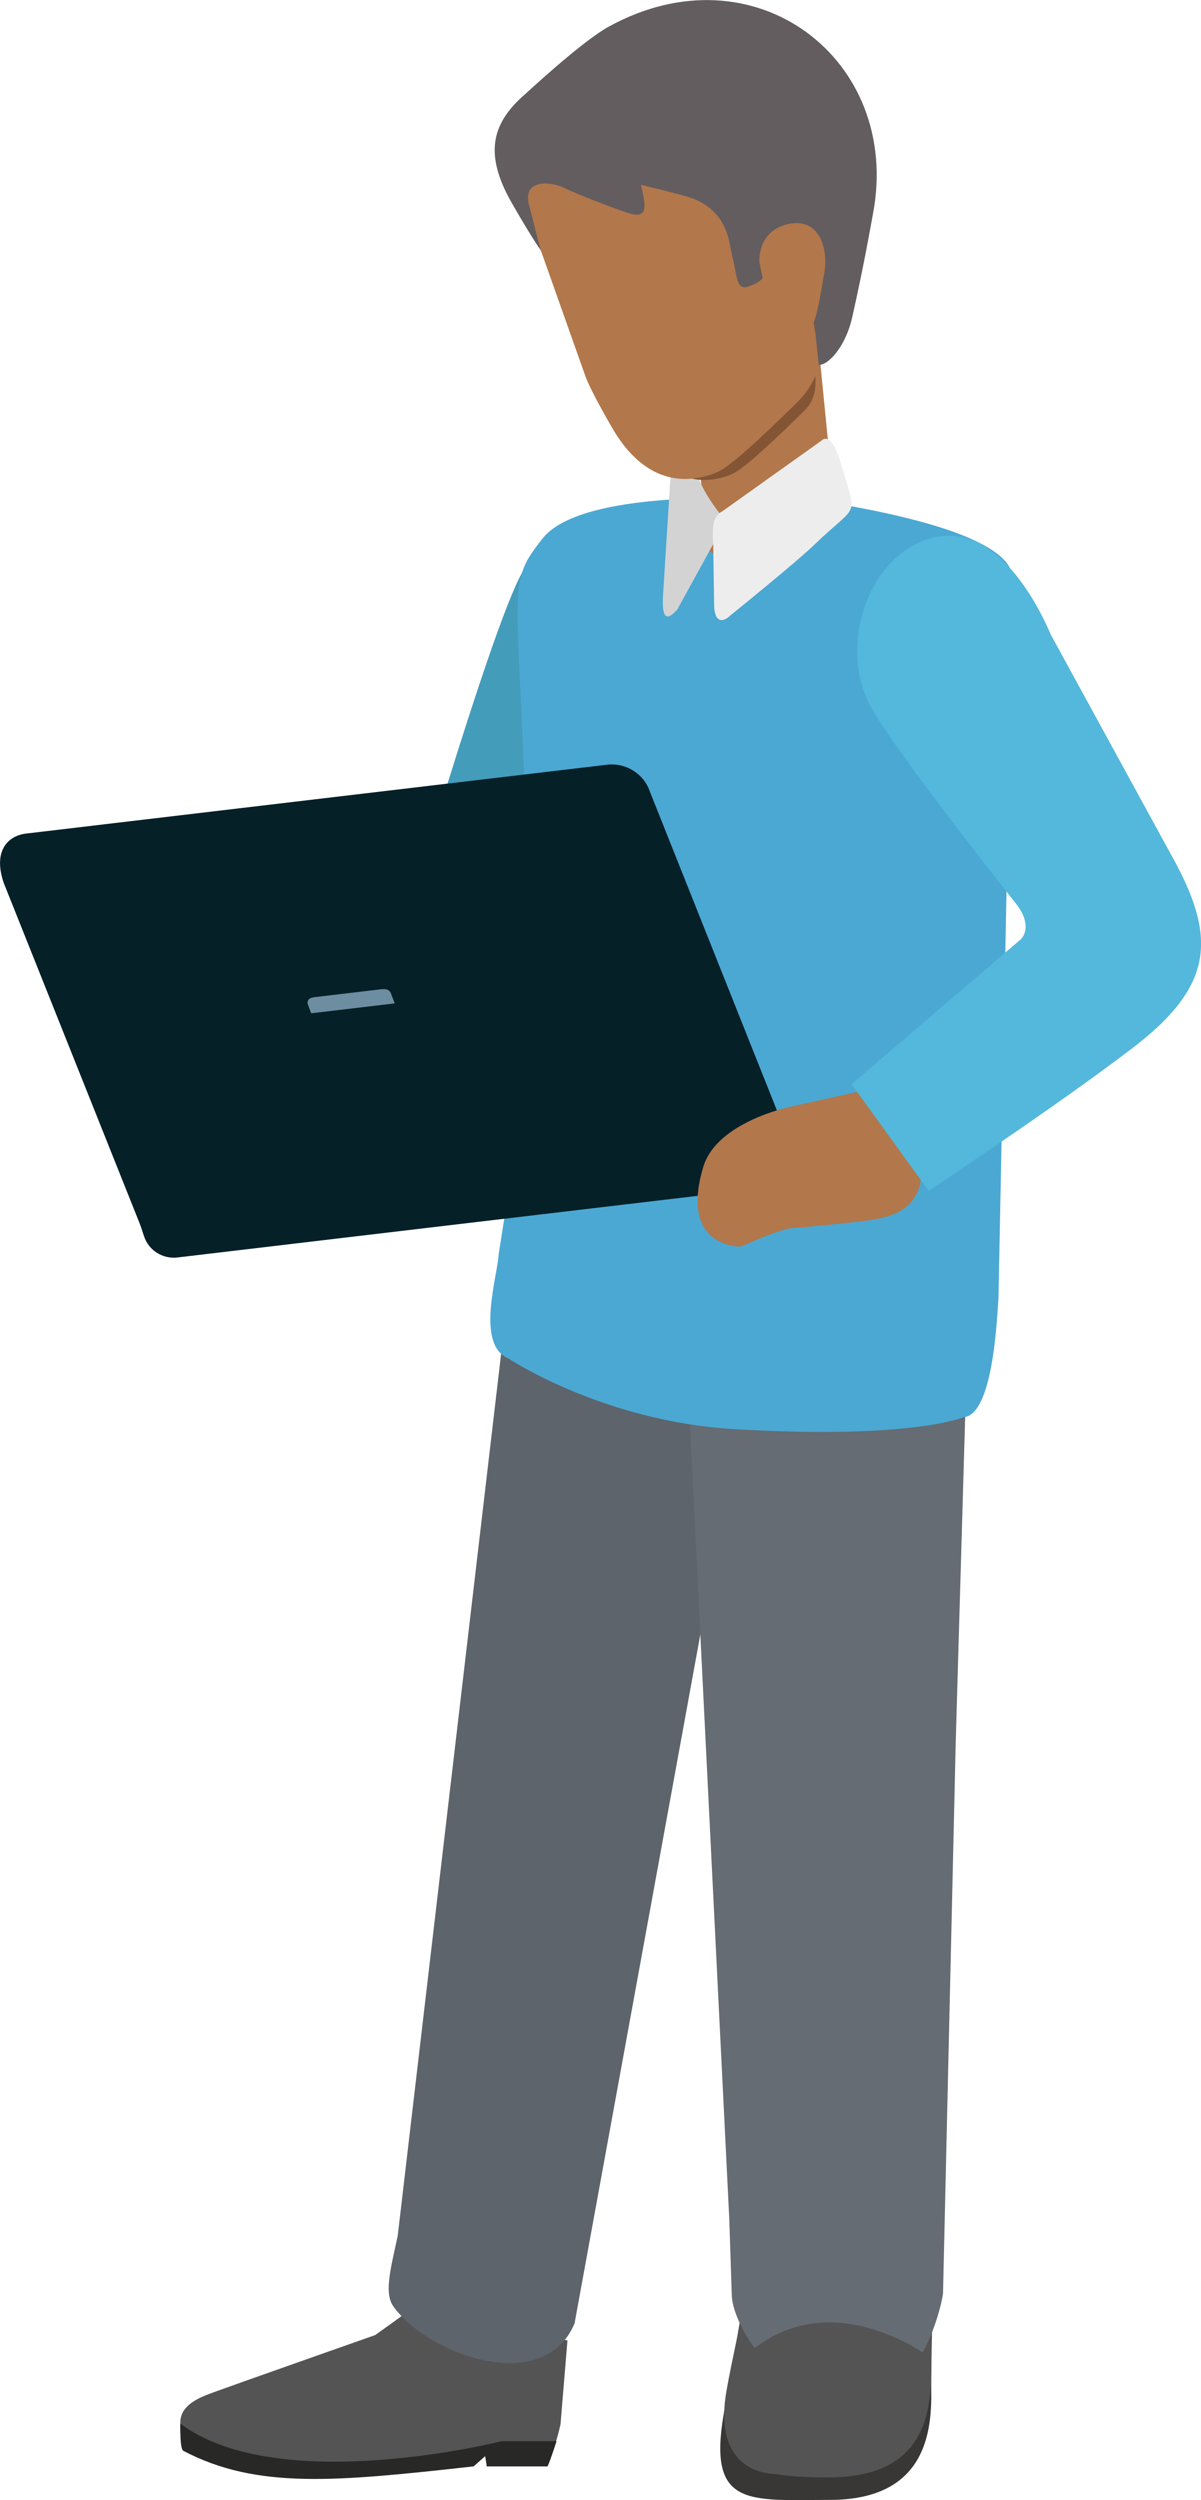 <?xml version="1.0" encoding="UTF-8"?> <svg xmlns="http://www.w3.org/2000/svg" id="Layer_2" data-name="Layer 2" viewBox="0 0 264.47 550.34"><defs><style> .cls-1 { fill: #4ba8d3; } .cls-1, .cls-2, .cls-3, .cls-4, .cls-5, .cls-6, .cls-7, .cls-8, .cls-9, .cls-10, .cls-11, .cls-12, .cls-13, .cls-14, .cls-15, .cls-16 { stroke-width: 0px; } .cls-2 { fill: #5d646b; } .cls-3 { fill: #845535; } .cls-4 { fill: #282827; } .cls-5 { fill: #53b8db; } .cls-6 { fill: #635d5f; } .cls-7 { fill: #545454; } .cls-8 { fill: #449cbb; } .cls-9 { fill: #6d8ea0; } .cls-10 { fill: #383736; } .cls-11 { fill: #062028; } .cls-12 { fill: #d3d3d3; } .cls-13 { fill: #b2774b; } .cls-14 { fill: #656c73; } .cls-15 { fill: #ededed; } .cls-16 { fill: #ffe8d9; } </style></defs><g id="Layer_1-2" data-name="Layer 1"><path class="cls-10" d="m205.19,501.77s-.14,23.55-.13,24.03c.19,9.24-.97,24.49-22.37,24.49-17.64,0-26.86,1.81-23.34-18.81,1.25-7.2,5.57-31.69,5.57-31.69l40.27,1.99Z"></path><path class="cls-7" d="m205.19,496.64s.47-.55-.13,25.79c-.22,9.25-1.68,22.91-22.67,22.91-8.5,0-11.05-.71-11.28-.71-6.18-.17-13.18-3.88-11.34-17.04.81-5.73,6.38-30.88,6.79-30.88l38.63-.07Z"></path><path class="cls-8" d="m39.91,254.58s19.69-2.04,21.93-2.26c12.88-1.27,41.96-9.8,52.91-21.23,12.06-12.57,18.42-51.62,18.42-51.62,0,0,26.92-43.09,15.78-58.63-1.38-1.93-16.52-18.83-33.35,4.22-6.48,8.88-29.99,90.59-29.99,90.59l-48.24,13.24,2.53,25.7Z"></path><path class="cls-7" d="m90.75,508.17l-8.12,5.83s-32.7,11.52-34.96,12.37c-2.57.98-8.17,2.57-7.96,7.13.04,1.08-.06,1.77.52,2.79,2.14,3.68,6.96,5.64,11.5,6.88,9.9,2.67,31.35,1.59,31.35,1.59,6.23-.16,16.79-2.2,18-3,0,0,5.88-4.46,6.64-2.55.27.69.78,1.6.65,2.2l11.94,1.46c.7-.27,2.53-6.45,3.12-9.22l1.53-18.46-34.21-7.01Z"></path><path class="cls-4" d="m106.63,538.24l4.21-.88h11.72s-1.85,5.66-2.03,5.56h-13.37c.07-.44-.69-3.51-.52-4.67Z"></path><path class="cls-2" d="m115.74,252.03l-28.17,240.2c-1.71,7.75-2.97,12.67-.91,15.52,7.67,10.65,33.14,19.82,39.87,3.66l49.6-271.58-60.39,12.2Z"></path><path class="cls-14" d="m148.68,248l11.91,240.4.55,16.74c.08,5.69,7.54,18.65,17.02,20.3,11.69,2.04,18.11-1.08,18.11-1.08,7.69-2.2,11.2-17.5,11.39-19.5l2.79-120.97,3.65-125.82-65.42-10.07Z"></path><path class="cls-1" d="m119.49,118.52c-10.08,12.73-3.38,8.68-2.78,113.61l-6.91,44.03c-.17,4.44-5.18,19.86,2.16,22.87,0,0,20.72,13.82,49.64,15.55,39,2.32,50.5-2.59,50.5-2.59,6.9-.43,7.48-23.7,7.76-25.9l3.14-158.25c.81-10.26-30.51-15.58-41.64-17.48l-10.44-.39s-42.26-3.04-51.44,8.56Z"></path><g><path class="cls-11" d="m30.99,269.89l143.47-16.99-31.36-78.67c-1.36-4.09-5.52-6.36-9.34-5.91L5.72,183.49c-3.81.45-7.38,3.65-4.88,10.91l30.15,75.5Z"></path><path class="cls-11" d="m201.94,249.2l-125.49,14.86-16.66,1.97-28.96,3.43.88,2.65c1.02,3.12,4.11,5.08,7.37,4.69l25.25-2.99.99-.12,125.5-14.86c3.34-.4,6.44-1.98,8.71-4.46l3.25-3.56c.61-.67.06-1.73-.83-1.62Z"></path><path class="cls-9" d="m68.53,223.05l18.39-2.18-.78-2.06c-.47-1.4-1.81-1.1-3.12-.94l-13.11,1.55c-1.3.15-2.31.26-2.16,1.57l.78,2.06Z"></path></g><path class="cls-13" d="m202.62,260.82l.41-5.15-11.94-15.84-17.29,3.85s-15.99,3.35-18.93,13.17c-5.39,17.94,8.23,17.56,8.23,17.56.71-.19,8.92-4.12,11.81-4.12,1.44,0,13.99-1.36,13.99-1.36,7.68-.83,11.87-2.32,13.73-8.11Z"></path><path class="cls-13" d="m156.18,121.21c14.59,10.88,20.19-3.36,27.11-14.38l-3.51-35.62-28.07,12.61,4.47,37.39Z"></path><path class="cls-12" d="m158.42,112.96c1.53,1.96.85,3.35-.25,4.78l-9.01,16.4c-3,3.41-3.25.54-3.2-2.33l1.65-26.26c1.69-12.93,5.18-13.44,5.18-13.44,0,0,.06,2.99-.26,5.67-.55,4.43,1.72,9.78,5.9,15.17Z"></path><path class="cls-15" d="m181.1,96.85l-21.91,15.61c-2.4,1.15-2.35,3.94-2.13,7.63l.21,13.59c.23,3.53,2.07,3.24,3.52,1.82,0,0,14.57-11.74,18.67-15.72,9.67-9.33,9.3-5.34,5.79-17.54-2.16-7.48-4.16-5.39-4.16-5.39Z"></path><path class="cls-16" d="m145.36,49.98c-7.13,1.52-6.46,8.54-6.46,8.54l3.05,14.3s1.01,3.04,3.81,3.02c4.23-.04,5.23-3.96,6.21-8.25.06-.26,1.14-6.49,1.22-6.86.93-5.3-1.09-12.21-7.83-10.75Z"></path><g><path class="cls-3" d="m155.11,105.65c-5.25,0-9.79-3.03-13.49-9.01-1.41-2.32-5.28-9.18-6.03-11.6l-9.36-26.43-6.58-22.91,24.92-1v.18s1.15-.23,1.15-.23l24.52-5.11,9.95,44.76c.15,1.48-4.3.59-4.1,1.54.25,1.14,3.06,1.99,3.08,3.41.04,2.42,1.69,7.28-1.87,11-.06.06-7.87,7.78-11.91,11.12l-.25.21c-2.17,1.79-3.36,2.78-5.97,3.49-1.39.38-2.76.58-4.07.58Z"></path><path class="cls-13" d="m140.49,26.4h0s27.57-5.74,27.57-5.74l11.03,49.59c.35,3.49,1.13,4.8,1.18,7.81.06,3.3-.8,6.41-4.57,10.36,0,0-8.54,8.45-13.01,12.15-2.52,2.08-3.97,3.34-7.12,4.2-10.41,2.86-16.8-4.15-20.17-9.59-1.48-2.44-5.78-10.01-6.65-12.82l-10.15-28.64-7.51-26.14,29.39-1.18Z"></path><path class="cls-6" d="m115.49,20.85c-6.8,5.99-9.22,12.56-2.84,23.74,5.17,9.06,6.69,10.7,6.58,10.88-.09.14-1.72-6.49-2.74-10.37-1.49-5.78,4.91-5.14,7.74-3.75,4.17,2.05,13.73,5.44,13.98,5.51,3.55,1.15,3.9-.33,3.64-2.67-.06-.51-.7-3.54-.7-3.54.47.2,8.52,2.06,10.74,2.8,6.31,2.14,8.3,6.73,8.98,11.13l.93,4.34c.48,2.25.64,4.91,2.8,4.21,2.3-.77,4.04-1.7,4.18-4.26,0,0,.14-8.78,5.79-8.81,5.48-.02,4.14,12.85,3.96,13.56l1.77,16.68c2.15.16,5.94-4.15,7.34-10.35,2.57-11.4,3.97-19.49,4.61-22.94,6.38-33.89-26.09-58.88-58.28-41.1-6.04,3.35-18.48,14.96-18.48,14.96Z"></path><path class="cls-13" d="m173.7,49.29c-7.14,1.52-6.47,8.53-6.47,8.53l3.05,14.33s1.01,3.03,3.81,3.03c4.23-.05,5.24-3.98,6.22-8.25.06-.26,1.14-6.51,1.2-6.88.94-5.29-1.07-12.19-7.82-10.75Z"></path></g><path class="cls-5" d="m204.48,262.12s27.16-17.9,44.72-31.27c17.55-13.35,18.77-23.72,9.81-40.66l-27.66-50.57s-8.85-22.39-22.78-21.68c-15.91.78-24.79,22.92-16.86,37.57,4.38,8.07,23.27,32.32,32.04,43.44,2.94,3.68,2.48,6.85.55,8.23l-36.79,31.47,16.97,23.47Z"></path><path class="cls-7" d="m205.14,519.19s-24.38-19.11-43.46,1.85l1.7,14.32,34.62,4.49,7.14-20.67Z"></path><path class="cls-4" d="m110.57,537.35s-49.18,12.39-70.86-3.85c0,0-.15,5.56.65,5.98,16.33,8.57,33.84,6.76,63.94,3.43l6.27-5.56Z"></path></g></svg> 